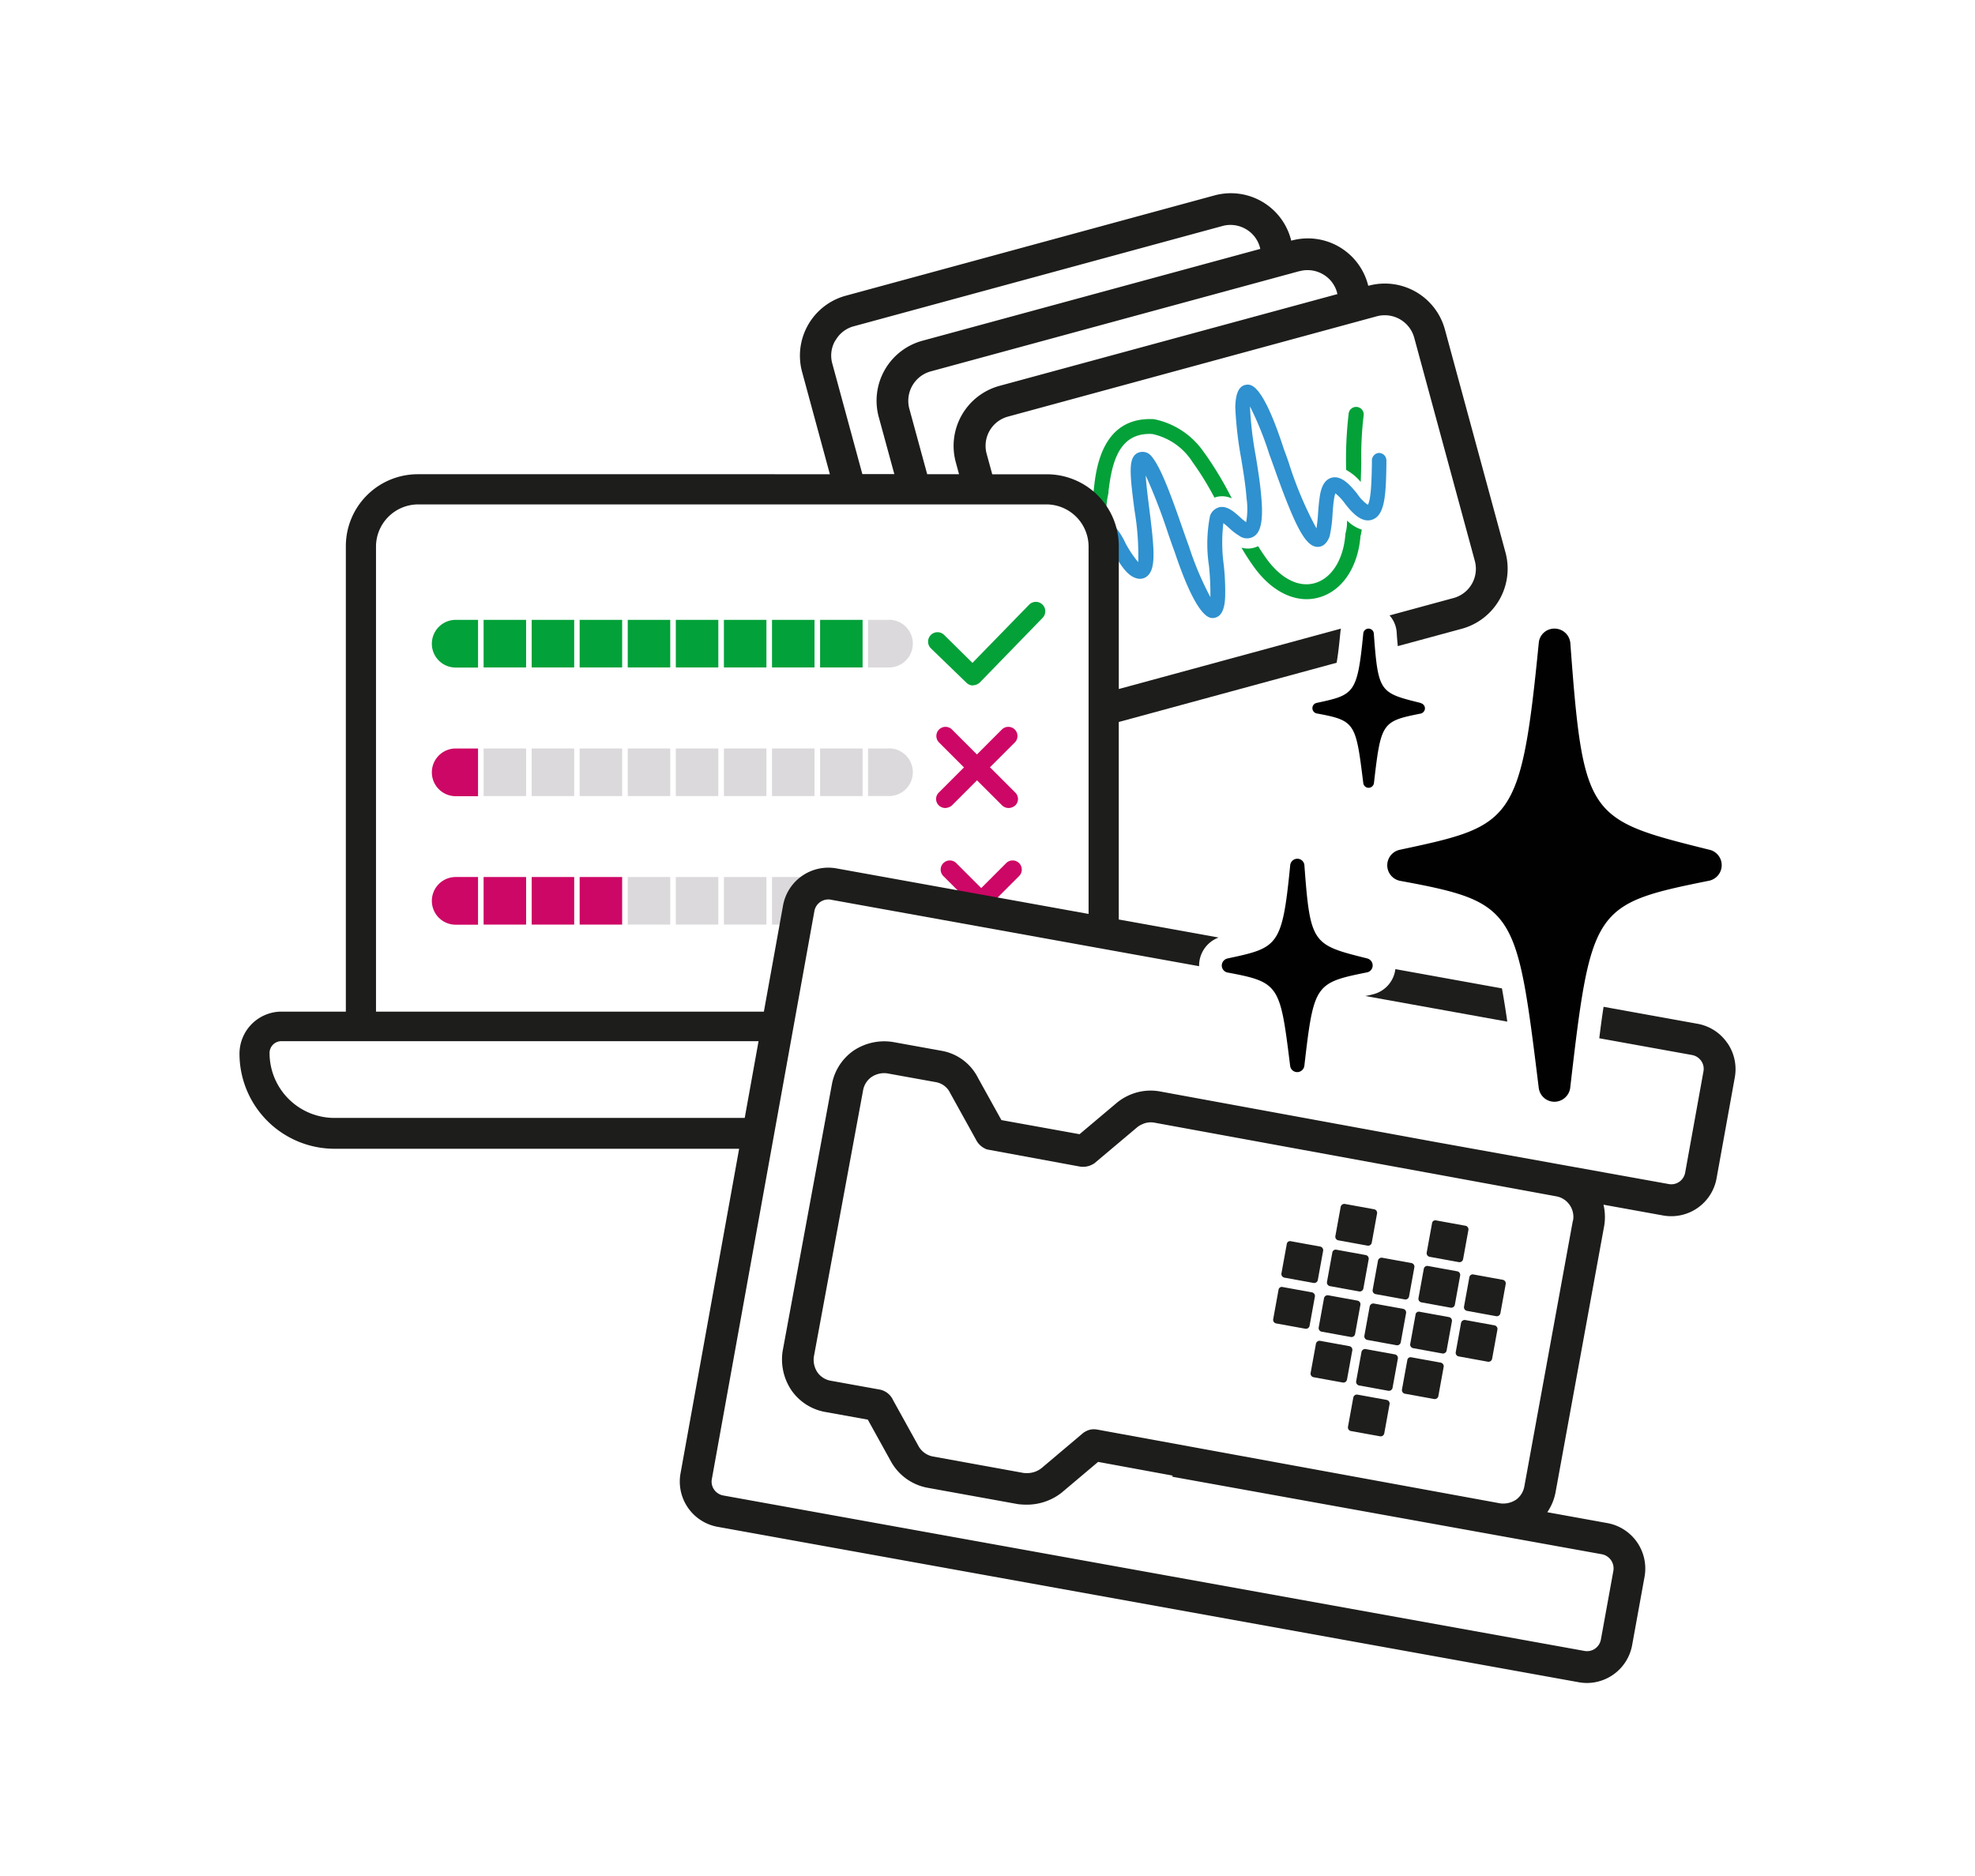 <svg viewBox="0 0 206 195.72" height="195.72" width="206" xmlns="http://www.w3.org/2000/svg">
  <g transform="translate(-226 -10)" id="Group_10">
    <g transform="translate(249.929 28.855)" id="MicrobitAI_SpotIllo01_1">
      <g transform="translate(90.09 21.272)" id="Group_3">
        <g transform="translate(0 2.322)" id="Group_2">
          <path fill="#04a139" transform="translate(-68.33 -17.836)" d="M79.91,22.607a8.264,8.264,0,0,0-5.241-3.494c-5.466-.291-6.048,5.267-6.273,7.358v.04c-.026.106-.04.238-.066.357a2.85,2.85,0,0,1,.993,1.376,1.222,1.222,0,0,1,.384.04,9.291,9.291,0,0,1,.225-1.482V26.63c.371-3.2,1.191-6.154,4.566-5.969a6.6,6.6,0,0,1,4.169,2.885A31.13,31.13,0,0,1,80.982,27.3a1.907,1.907,0,0,1,.3-.093,2.4,2.4,0,0,1,1.509.172,35.951,35.951,0,0,0-2.885-4.791Z" id="Path_9"></path>
          <path fill="#04a139" transform="translate(-61.883 -18.145)" d="M89.794,25.96c.026-.662.04-1.35.053-1.853V23.67a35.323,35.323,0,0,1,.251-4.632.788.788,0,0,0-1.562-.212,41.6,41.6,0,0,0-.265,5.889A5.2,5.2,0,0,1,89.78,25.96Z" id="Path_10"></path>
          <path fill="#04a139" transform="translate(-64.549 -15.243)" d="M91.031,27.146a4.511,4.511,0,0,1-.132,1.191.531.531,0,0,0-.04.2c-.2,2.62-1.416,4.566-3.176,5.082-1.654.476-3.467-.41-4.976-2.435-.331-.463-.648-.926-.953-1.416a2.417,2.417,0,0,1-1.734.159,22.893,22.893,0,0,0,1.429,2.184c1.893,2.541,4.394,3.666,6.683,3,2.4-.688,4.036-3.137,4.3-6.379a5.815,5.815,0,0,0,.132-.688,3.853,3.853,0,0,1-1.509-.926Z" id="Path_11"></path>
        </g>
        <path fill="#2f91cf" transform="translate(-67.958 -16.391)" d="M97.828,23.51a.791.791,0,0,0-.794.768v.4c-.026,1.2-.053,3.639-.423,4.248A4.221,4.221,0,0,1,95.5,27.771c-.821-1.032-1.72-1.945-2.687-1.668-.913.265-1.151,1.376-1.244,2.17-.066.423-.106.926-.146,1.456a16.423,16.423,0,0,1-.172,1.654,38.836,38.836,0,0,1-2.925-6.961c-.2-.556-.357-1.006-.45-1.231C85.613,16.178,84.4,16.35,83.932,16.4c-1.046.132-1.112,1.562-1.151,2.29a39.2,39.2,0,0,0,.622,5.426c.225,1.376.463,2.806.556,4.129a7.727,7.727,0,0,1-.04,2.488,5.017,5.017,0,0,1-.662-.543c-.648-.582-1.323-1.165-2.117-1.019a1.4,1.4,0,0,0-.993.913,15.179,15.179,0,0,0-.106,5.214,27.435,27.435,0,0,1,.146,3.1v.159a32.8,32.8,0,0,1-2.237-5.294c-.2-.543-.423-1.178-.662-1.866-1.257-3.613-2.3-6.458-3.282-7.583a1.19,1.19,0,0,0-1.429-.291c-.966.516-.807,2.117-.3,6a27.857,27.857,0,0,1,.384,5.386,11.207,11.207,0,0,1-1.35-2.025,7.069,7.069,0,0,0-1.826-2.435,15.4,15.4,0,0,1,.45,3.216c.794,1.39,1.535,2.713,2.647,2.951a1.17,1.17,0,0,0,1.072-.3c.847-.794.7-2.739.159-6.988-.132-1.059-.318-2.475-.371-3.467a60.313,60.313,0,0,1,2.342,6.075c.238.688.463,1.337.662,1.866,2.144,6.405,3.414,6.935,3.957,6.935a.545.545,0,0,0,.159-.013c1.059-.146,1.138-1.6,1.165-2.223a24.981,24.981,0,0,0-.146-3.309,17.192,17.192,0,0,1-.04-4.354,8.284,8.284,0,0,1,.648.543,5.28,5.28,0,0,0,.979.754,1.359,1.359,0,0,0,1.522.106c.529-.318,1.085-1.085.807-4.116-.106-1.376-.344-2.832-.569-4.248a37.163,37.163,0,0,1-.609-5.148v-.066a34.191,34.191,0,0,1,2.038,5.069c.106.251.251.688.45,1.231,2.263,6.392,3.335,8.351,4.579,8.351h0c.318,0,.9-.146,1.244-1.125a13.863,13.863,0,0,0,.3-2.329c.04-.476.066-.953.132-1.363a3.594,3.594,0,0,1,.159-.768,5.294,5.294,0,0,1,.979,1.032c.754.993,1.76,2.078,2.845,1.72,1.323-.437,1.456-2.462,1.5-5.77v-.4a.774.774,0,0,0-.768-.794Z" id="Path_12"></path>
      </g>
      <g transform="translate(21.113 45.794)" id="Group_4">
        <rect fill="#02a139" transform="translate(15.418 0.013)" height="4.963" width="4.433" id="Rectangle_2"></rect>
        <rect fill="#02a139" transform="translate(10.415 0.013)" height="4.963" width="4.433" id="Rectangle_3"></rect>
        <rect fill="#02a139" transform="translate(25.449 0.013)" height="4.963" width="4.433" id="Rectangle_4"></rect>
        <rect fill="#02a139" transform="translate(5.4 0.013)" height="4.963" width="4.433" id="Rectangle_5"></rect>
        <rect fill="#02a139" transform="translate(20.434 0.013)" height="4.963" width="4.433" id="Rectangle_6"></rect>
        <path fill="#02a139" transform="translate(-16.21 -34.917)" d="M21.027,34.93H18.7a2.488,2.488,0,0,0,0,4.976h2.329V34.943Z" id="Path_13"></path>
        <path fill="#dbd9dc" transform="translate(-5.091 -34.92)" d="M52.774,34.933H50.59V39.9h2.184a2.488,2.488,0,0,0,0-4.976Z" id="Path_14"></path>
        <rect fill="#02a139" transform="translate(30.465 0.013)" height="4.963" width="4.433" id="Rectangle_7"></rect>
        <rect fill="#02a139" transform="translate(40.497 0.013)" height="4.963" width="4.433" id="Rectangle_8"></rect>
        <rect fill="#02a139" transform="translate(35.481 0.013)" height="4.963" width="4.433" id="Rectangle_9"></rect>
      </g>
      <g transform="translate(21.113 59.213)" id="Group_5">
        <rect fill="#dbd9dc" transform="translate(15.418 0.013)" height="4.963" width="4.433" id="Rectangle_10"></rect>
        <rect fill="#dbd9dc" transform="translate(10.415 0.013)" height="4.963" width="4.433" id="Rectangle_11"></rect>
        <rect fill="#dbd9dc" transform="translate(25.449 0.013)" height="4.963" width="4.433" id="Rectangle_12"></rect>
        <rect fill="#dbd9dc" transform="translate(5.4 0.013)" height="4.963" width="4.433" id="Rectangle_13"></rect>
        <rect fill="#dbd9dc" transform="translate(20.434 0.013)" height="4.963" width="4.433" id="Rectangle_14"></rect>
        <path fill="#cd0765" transform="translate(-16.21 -45.057)" d="M21.027,45.07H18.7a2.488,2.488,0,0,0,0,4.976h2.329V45.083Z" id="Path_15"></path>
        <path fill="#dbd9dc" transform="translate(-5.091 -45.06)" d="M52.774,45.073H50.59v4.963h2.184a2.488,2.488,0,0,0,0-4.976Z" id="Path_16"></path>
        <rect fill="#dbd9dc" transform="translate(30.465 0.013)" height="4.963" width="4.433" id="Rectangle_15"></rect>
        <rect fill="#dbd9dc" transform="translate(40.497 0.013)" height="4.963" width="4.433" id="Rectangle_16"></rect>
        <rect fill="#dbd9dc" transform="translate(35.481 0.013)" height="4.963" width="4.433" id="Rectangle_17"></rect>
      </g>
      <g transform="translate(21.113 72.633)" id="Group_6">
        <rect fill="#cd0765" transform="translate(15.418)" height="4.963" width="4.433" id="Rectangle_18"></rect>
        <rect fill="#cd0765" transform="translate(10.415)" height="4.963" width="4.433" id="Rectangle_19"></rect>
        <rect fill="#dbd9dc" transform="translate(25.449)" height="4.963" width="4.433" id="Rectangle_20"></rect>
        <rect fill="#cd0765" transform="translate(5.4)" height="4.963" width="4.433" id="Rectangle_21"></rect>
        <rect fill="#dbd9dc" transform="translate(20.434)" height="4.963" width="4.433" id="Rectangle_22"></rect>
        <path fill="#cd0765" transform="translate(-16.21 -55.2)" d="M21.027,55.2H18.7a2.488,2.488,0,0,0,0,4.976h2.329V55.213Z" id="Path_17"></path>
        <rect fill="#dbd9dc" transform="translate(30.465)" height="4.963" width="4.433" id="Rectangle_23"></rect>
        <path fill="#dbd9dc" transform="translate(-7.539 -55.2)" d="M44.833,57.873a3.087,3.087,0,0,1,.423-.953A2.954,2.954,0,0,1,46.9,55.2H43.02v4.963h.887a7.172,7.172,0,0,1,.926-2.276h0Z" id="Path_18"></path>
      </g>
      <path fill="#04a139" transform="translate(17.554 10.413)" d="M60,42.236a.958.958,0,0,1-.675-.278l-3.706-3.586a.983.983,0,1,1,1.39-1.39l2.938,2.9,5.929-6.088a.983.983,0,0,1,1.39,1.39L60.7,41.945a1.141,1.141,0,0,1-.715.278" id="Path_19"></path>
      <path fill="#cd0765" transform="translate(17.867 17.004)" d="M59.187,58.131H61.9l2.62-2.62a.955.955,0,0,0-1.35-1.35l-2.62,2.62-2.62-2.62a.955.955,0,0,0-1.35,1.35l2.62,2.62Z" id="Path_20"></path>
      <path fill="#cd0765" transform="translate(17.757 13.598)" d="M61.561,47.6l2.62-2.62a.955.955,0,0,0-1.35-1.35l-2.62,2.62-2.62-2.62a.955.955,0,0,0-1.35,1.35l2.62,2.62-2.62,2.62a.935.935,0,0,0,0,1.35.974.974,0,0,0,.7.265,1.157,1.157,0,0,0,.662-.265l2.62-2.62,2.62,2.62a.974.974,0,0,0,.7.265,1.059,1.059,0,0,0,.662-.265.935.935,0,0,0,0-1.35l-2.62-2.62Z" id="Path_21"></path>
      <g transform="translate(108.863 106.731)" id="Group_7">
        <path fill="#1e1e1c" transform="translate(-80.93 -80.965)" d="M88.414,80.972l3.057.556a.384.384,0,0,1,.3.437l-.556,3.057a.384.384,0,0,1-.437.3l-3.057-.556a.384.384,0,0,1-.3-.437l.556-3.057a.384.384,0,0,1,.437-.3" id="Path_22"></path>
        <path fill="#1e1e1c" transform="translate(-78.602 -80.545)" d="M95.614,82.272l3.057.556a.384.384,0,0,1,.3.437l-.556,3.057a.384.384,0,0,1-.437.3l-3.057-.556a.384.384,0,0,1-.3-.437l.556-3.057a.344.344,0,0,1,.437-.3" id="Path_23"></path>
        <path fill="#1e1e1c" transform="translate(-82.305 -80.014)" d="M84.164,83.912l3.057.556a.384.384,0,0,1,.3.437l-.556,3.057a.384.384,0,0,1-.437.3l-3.057-.556a.384.384,0,0,1-.3-.437l.556-3.057a.344.344,0,0,1,.437-.3" id="Path_24"></path>
        <path fill="#1e1e1c" transform="translate(-81.144 -79.8)" d="M87.754,84.584l3.057.556a.384.384,0,0,1,.3.437l-.556,3.057a.384.384,0,0,1-.437.3l-3.057-.556a.384.384,0,0,1-.3-.437l.556-3.057a.353.353,0,0,1,.437-.3" id="Path_25"></path>
        <path fill="#1e1e1c" transform="translate(-79.979 -79.594)" d="M91.354,85.212l3.057.556a.384.384,0,0,1,.3.437l-.556,3.057a.384.384,0,0,1-.437.3l-3.057-.556a.384.384,0,0,1-.3-.437l.556-3.057a.384.384,0,0,1,.437-.3" id="Path_26"></path>
        <path fill="#1e1e1c" transform="translate(-78.812 -79.384)" d="M94.964,85.862l3.057.556a.384.384,0,0,1,.3.437l-.556,3.057a.384.384,0,0,1-.437.3l-3.057-.556a.384.384,0,0,1-.3-.437l.556-3.057a.37.37,0,0,1,.437-.3" id="Path_27"></path>
        <path fill="#1e1e1c" transform="translate(-77.651 -79.169)" d="M98.554,86.534l3.057.556a.384.384,0,0,1,.3.437l-.556,3.057a.384.384,0,0,1-.437.3l-3.057-.556a.384.384,0,0,1-.3-.437l.556-3.057a.353.353,0,0,1,.437-.3" id="Path_28"></path>
        <path fill="#1e1e1c" transform="translate(-82.515 -78.847)" d="M83.514,87.522l3.057.556a.384.384,0,0,1,.3.437l-.556,3.057a.384.384,0,0,1-.437.3l-3.057-.556a.384.384,0,0,1-.3-.437l.556-3.057a.344.344,0,0,1,.437-.3" id="Path_29"></path>
        <path fill="#1e1e1c" transform="translate(-81.354 -78.636)" d="M87.1,88.172l3.057.556a.384.384,0,0,1,.3.437l-.556,3.057a.384.384,0,0,1-.437.3l-3.057-.556a.384.384,0,0,1-.3-.437l.556-3.057a.384.384,0,0,1,.437-.3" id="Path_30"></path>
        <path fill="#1e1e1c" transform="translate(-80.19 -78.426)" d="M90.7,88.822l3.057.556a.384.384,0,0,1,.3.437l-.556,3.057a.384.384,0,0,1-.437.3l-3.057-.556a.384.384,0,0,1-.3-.437l.556-3.057a.384.384,0,0,1,.437-.3" id="Path_31"></path>
        <path fill="#1e1e1c" transform="translate(-79.022 -78.216)" d="M94.314,89.472l3.057.556a.384.384,0,0,1,.3.437l-.556,3.057a.384.384,0,0,1-.437.3l-3.057-.556a.384.384,0,0,1-.3-.437l.556-3.057a.344.344,0,0,1,.437-.3" id="Path_32"></path>
        <path fill="#1e1e1c" transform="translate(-77.861 -78.006)" d="M97.9,90.122l3.057.556a.384.384,0,0,1,.3.437l-.556,3.057a.384.384,0,0,1-.437.3l-3.057-.556a.384.384,0,0,1-.3-.437l.556-3.057a.384.384,0,0,1,.437-.3" id="Path_33"></path>
        <path fill="#1e1e1c" transform="translate(-81.561 -77.475)" d="M86.464,91.762l3.057.556a.384.384,0,0,1,.3.437l-.556,3.057a.384.384,0,0,1-.437.3l-3.057-.556a.384.384,0,0,1-.3-.437l.556-3.057a.384.384,0,0,1,.437-.3" id="Path_34"></path>
        <path fill="#1e1e1c" transform="translate(-80.4 -77.265)" d="M90.054,92.412l3.057.556a.384.384,0,0,1,.3.437l-.556,3.057a.384.384,0,0,1-.437.3l-3.057-.556a.384.384,0,0,1-.3-.437l.556-3.057a.384.384,0,0,1,.437-.3" id="Path_35"></path>
        <path fill="#1e1e1c" transform="translate(-79.232 -77.055)" d="M93.664,93.062l3.057.556a.384.384,0,0,1,.3.437l-.556,3.057a.384.384,0,0,1-.437.3l-3.057-.556a.384.384,0,0,1-.3-.437l.556-3.057a.344.344,0,0,1,.437-.3" id="Path_36"></path>
        <path fill="#1e1e1c" transform="translate(-80.61 -76.104)" d="M89.4,96l3.057.556a.384.384,0,0,1,.3.437l-.556,3.057a.384.384,0,0,1-.437.3L88.716,99.8a.384.384,0,0,1-.3-.437l.556-3.057A.384.384,0,0,1,89.4,96" id="Path_37"></path>
      </g>
      <path fill="#010101" transform="translate(29.257 11.1)" d="M125.152,58.7c-12.7-3.163-13.195-3.282-14.544-21.545a1.655,1.655,0,0,0-1.628-1.535,1.628,1.628,0,0,0-1.668,1.5c-1.853,18.872-2.806,19.071-14.492,21.572a1.653,1.653,0,0,0,.04,3.242c12.056,2.223,12.149,2.951,14.452,21.6a1.645,1.645,0,0,0,1.641,1.443h0a1.668,1.668,0,0,0,1.641-1.456c2.17-18.779,2.448-19.176,14.478-21.6a1.656,1.656,0,0,0,.066-3.229Z" id="Path_38"></path>
      <path fill="#010101" transform="translate(25.04 16.967)" d="M93.65,64.162c-5.73-1.429-5.955-1.482-6.564-9.714a.736.736,0,0,0-.728-.688.75.75,0,0,0-.754.675c-.834,8.51-1.27,8.6-6.538,9.727a.764.764,0,0,0-.6.741.75.75,0,0,0,.609.728c5.439,1.006,5.479,1.337,6.524,9.74a.744.744,0,0,0,.741.648h0a.756.756,0,0,0,.741-.662c.979-8.47,1.1-8.655,6.524-9.74a.735.735,0,0,0,.6-.715.752.752,0,0,0-.569-.741Z" id="Path_39"></path>
      <path fill="#010101" transform="translate(27.349 11.1)" d="M96.9,43.375c-4.275-1.059-4.433-1.1-4.883-7.239a.558.558,0,0,0-.543-.516.55.55,0,0,0-.556.5c-.622,6.339-.94,6.405-4.87,7.252a.555.555,0,0,0-.437.556.565.565,0,0,0,.45.543c4.05.741,4.076.993,4.857,7.266a.558.558,0,0,0,.556.49h0a.568.568,0,0,0,.556-.49c.728-6.313.821-6.445,4.87-7.252a.577.577,0,0,0,.45-.529.565.565,0,0,0-.423-.556Z" id="Path_40"></path>
      <g transform="translate(1.05 1.299)" id="Group_8">
        <path fill="#1d1d1b" transform="translate(-1.05 -1.299)" d="M156.222,89.93a4.774,4.774,0,0,0-3.084-1.985l-9.807-1.773c-.159.993-.3,2.078-.45,3.282l9.674,1.747a1.489,1.489,0,0,1,.953.609,1.442,1.442,0,0,1,.238,1.112l-1.906,10.548a1.489,1.489,0,0,1-.609.953,1.442,1.442,0,0,1-1.112.238l-24.444-4.407L97.051,95a5.445,5.445,0,0,0-2.356.093,5.611,5.611,0,0,0-2.144,1.1l-3.878,3.269L80.522,97.99,78.087,93.6a5.277,5.277,0,0,0-3.838-2.845l-5.055-.913a5.756,5.756,0,0,0-4.089.9,5.494,5.494,0,0,0-2.263,3.507l-5.135,27.818a5.756,5.756,0,0,0,.9,4.089,5.447,5.447,0,0,0,3.507,2.276l4.473.807,2.462,4.447a5.5,5.5,0,0,0,3.772,2.66l9.423,1.707a7.476,7.476,0,0,0,.768.053,5.882,5.882,0,0,0,3.785-1.244l3.811-3.216,7.769,1.429-.026.119,44.8,8.086a1.5,1.5,0,0,1,1.2,1.734l-1.3,7.16a1.489,1.489,0,0,1-.609.953,1.453,1.453,0,0,1-1.112.238L51.512,137.15a1.489,1.489,0,0,1-.953-.609,1.442,1.442,0,0,1-.238-1.112L61.014,76.193a1.474,1.474,0,0,1,1.456-1.218.857.857,0,0,1,.265.026l38.406,6.935V81.91a3.129,3.129,0,0,1,2.038-2.964L92.763,77.066V56.461l22.723-6.18c.185-1.032.318-2.435.4-3.269a2.737,2.737,0,0,1,.053-.291l-23.173,6.3v-14.9a7.506,7.506,0,0,0-7.5-7.5h-5.7l-.582-2.131A3.157,3.157,0,0,1,81.2,24.606l38.485-10.468a3,3,0,0,1,.834-.106,3.177,3.177,0,0,1,3.057,2.329L129.9,39.653a3.157,3.157,0,0,1-2.223,3.878l-6.67,1.813a2.954,2.954,0,0,1,.741,1.734c.026.45.066.953.119,1.469l6.683-1.813h0a6.492,6.492,0,0,0,4.553-7.941L126.775,15.5a6.492,6.492,0,0,0-7.941-4.553h-.053l-.04-.159A6.483,6.483,0,0,0,110.8,6.237h-.053l-.04-.159a6.483,6.483,0,0,0-7.941-4.553L64.283,11.994a6.483,6.483,0,0,0-4.553,7.941l2.9,10.68H19.644a7.506,7.506,0,0,0-7.5,7.5V86.675H5.351a4.393,4.393,0,0,0-4.3,4.367,9.921,9.921,0,0,0,9.873,9.939H53.166l-6.114,33.866a4.8,4.8,0,0,0,3.864,5.572l89.821,16.212a4.839,4.839,0,0,0,.86.079,4.808,4.808,0,0,0,4.711-3.944l1.3-7.16a4.818,4.818,0,0,0-3.864-5.572l-6.286-1.138a5.446,5.446,0,0,0,.86-2.065l5.069-27.765a5.593,5.593,0,0,0-.066-2.25l6.22,1.125a4.8,4.8,0,0,0,5.572-3.864l1.906-10.548a4.8,4.8,0,0,0-.781-3.586Zm-44.573-80.5a2.974,2.974,0,0,1,.821-.106,3.2,3.2,0,0,1,1.575.423,3.142,3.142,0,0,1,1.482,1.906l.04.172L80.31,21.4a6.492,6.492,0,0,0-4.553,7.941l.344,1.27H72.78l-1.866-6.842a3.185,3.185,0,0,1,2.223-3.878L111.622,9.426ZM63.211,16.665a3.1,3.1,0,0,1,1.906-1.482L103.6,4.715a2.974,2.974,0,0,1,.821-.106A3.2,3.2,0,0,1,106,5.032a3.142,3.142,0,0,1,1.482,1.906l.04.172L72.277,16.692a6.483,6.483,0,0,0-4.553,7.941L69.352,30.6H66.017L62.88,19.061a3.1,3.1,0,0,1,.318-2.4ZM15.29,38.118a4.409,4.409,0,0,1,4.354-4.354H85.26a4.409,4.409,0,0,1,4.354,4.354V76.484l-26.3-4.751A4.8,4.8,0,0,0,57.746,75.6l-2,11.077H15.29ZM10.923,97.765a6.775,6.775,0,0,1-6.736-6.789A1.232,1.232,0,0,1,5.4,89.758H55.191l-1.443,8.007H10.923Zm129.206,10.706-5.069,27.765a2.186,2.186,0,0,1-.834,1.337,2.426,2.426,0,0,1-1.668.4l-30.346-5.558h0l-11.646-2.131a2.155,2.155,0,0,0-.41-.04h-.013a1.684,1.684,0,0,0-.582.106.47.47,0,0,0-.119.053,1.8,1.8,0,0,0-.516.331l-4.2,3.547a2.426,2.426,0,0,1-1.707.529,1,1,0,0,1-.2-.013L73.4,133.087a2.185,2.185,0,0,1-1.5-1.046L69.22,127.2a1.931,1.931,0,0,0-1.469-1.112l-5.055-.913a2.15,2.15,0,0,1-1.337-.834,2.358,2.358,0,0,1-.4-1.668L66.1,94.853a2.146,2.146,0,0,1,.847-1.337,2.358,2.358,0,0,1,1.668-.4l5.055.913a2.031,2.031,0,0,1,1.5,1.125l2.713,4.9a2.021,2.021,0,0,0,.887.887c.093.053.172.079.225.106l9.687,1.787a2.081,2.081,0,0,0,1.562-.357l4.433-3.732a1.966,1.966,0,0,1,.41-.265c.04-.026.079-.026.119-.053a2.069,2.069,0,0,1,1.257-.172l28.612,5.241h.013l13.314,2.448a2.157,2.157,0,0,1,1.39.9,2.184,2.184,0,0,1,.357,1.615Z" id="Path_41"></path>
        <path fill="#1d1d1b" transform="translate(27.647 18.482)" d="M90.428,65.133c-.238.053-.45.093-.648.132l14.809,2.673c-.185-1.3-.371-2.435-.556-3.467L92.917,62.46a3.091,3.091,0,0,1-2.475,2.66Z" id="Path_42"></path>
      </g>
    </g>
    <rect fill="none" transform="translate(226 10)" height="195.72" width="206" id="Rectangle_24"></rect>
  </g>
</svg>

